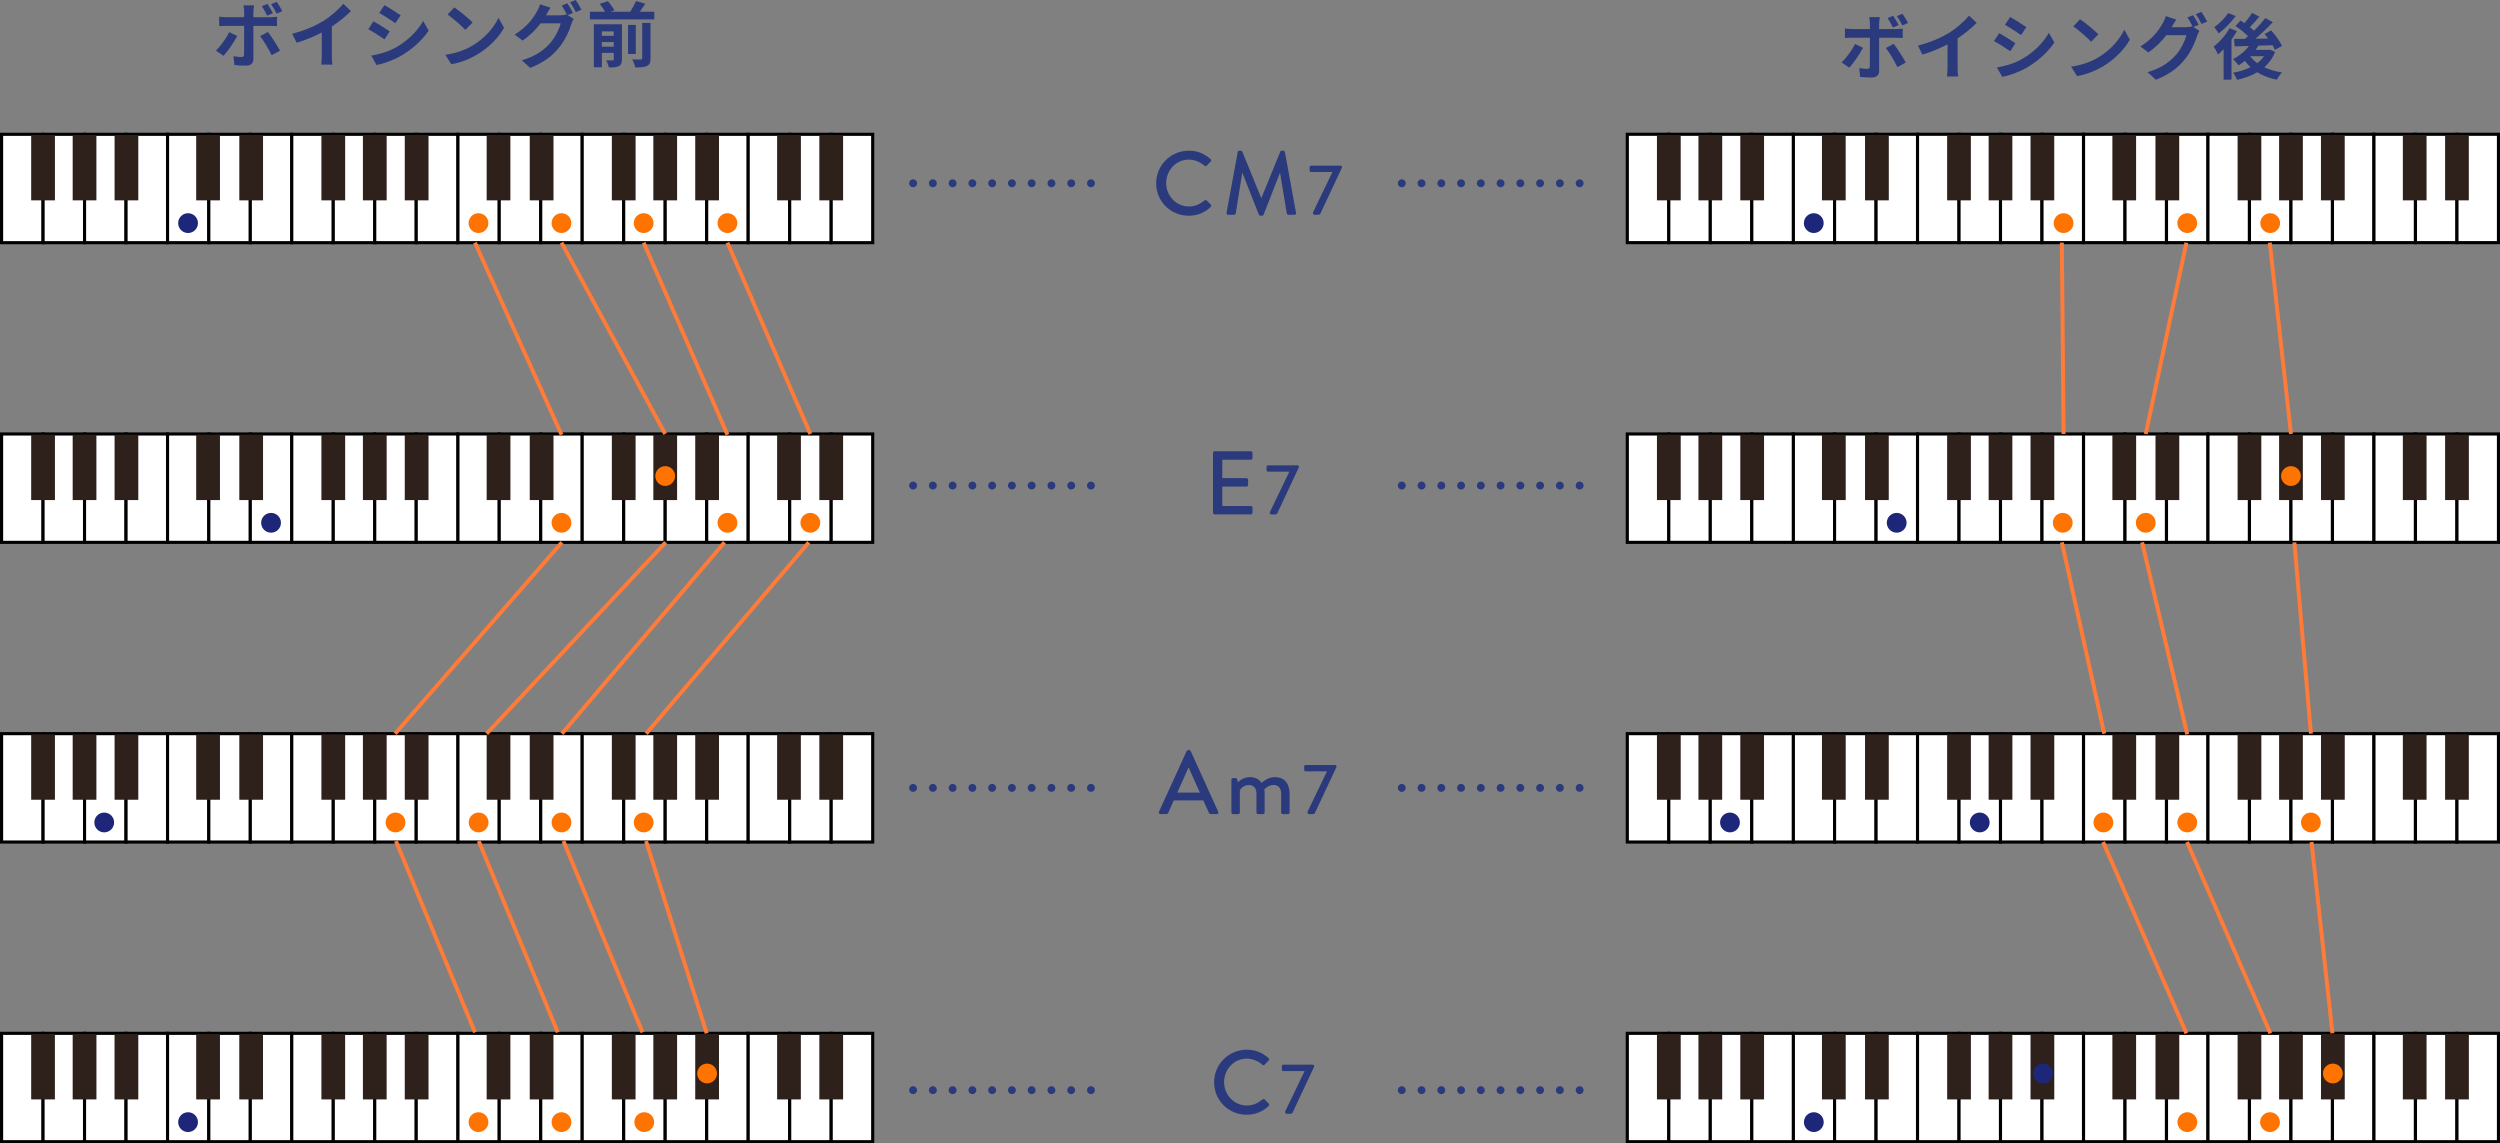 <?xml version="1.0" encoding="UTF-8"?><svg id="Layer_2" xmlns="http://www.w3.org/2000/svg" viewBox="0 0 632.52 289.26"><rect x="0" y="0" width="632.52" height="289.26" fill="#808080" stroke="none"/><defs><style>.cls-1,.cls-2{fill:#ff7300;stroke:#ff7300;}.cls-1,.cls-3{stroke-width:.61px;}.cls-4{fill:#2e201b;}.cls-5{stroke:#2a3a7d;stroke-dasharray:0 0 0 5;stroke-linecap:round;stroke-linejoin:round;stroke-width:2px;}.cls-5,.cls-6{fill:none;}.cls-7{stroke-width:.79px;}.cls-7,.cls-8{fill:#fff;stroke:#000;}.cls-9{fill:#2a3a7d;}.cls-2,.cls-10{stroke-width:.61px;}.cls-10,.cls-3{fill:#1d2678;stroke:#1d2678;}.cls-8{stroke-width:.79px;}.cls-6{stroke:#ff7b37;}</style></defs><g id="de"><path class="cls-9" d="m467.89,17.12l-1.94-1.33c1.21-1.15,2.65-3.13,3.38-4.65l2.03.96c-.83,1.6-2.48,3.96-3.47,5.02Zm7.54-11.2v1.44h4.2c.5,0,1.3-.05,1.78-.12v2.36c-.58-.04-1.28-.05-1.76-.05h-4.21v8.37c0,1.04-.59,1.69-1.87,1.69-.97,0-2.02-.05-2.94-.16l-.22-2.23c.77.14,1.57.21,2,.21.47,0,.65-.18.67-.65.02-.67.02-6.38.02-7.22v-.02h-4.57c-.54,0-1.24.02-1.75.07v-2.4c.54.07,1.17.14,1.75.14h4.57v-1.44c0-.47-.09-1.26-.16-1.57h2.67c-.04.25-.16,1.12-.16,1.57Zm6.75,9.9l-2.12,1.15c-.77-1.55-2.05-3.73-2.92-4.83l1.96-1.06c.92,1.15,2.36,3.42,3.08,4.74Zm-1.8-9.47l-1.46.61c-.36-.72-.86-1.69-1.35-2.38l1.42-.6c.45.67,1.04,1.69,1.39,2.36Zm2.36-.54l-1.42.63c-.38-.76-.9-1.69-1.4-2.38l1.42-.58c.49.67,1.08,1.69,1.4,2.32Z"/><path class="cls-9" d="m493.11,8.33c1.85-1.15,3.91-2.95,5.08-4.38l1.94,1.85c-1.37,1.35-3.1,2.76-4.84,3.91v7.27c0,.79.04,1.91.16,2.36h-2.84c.07-.43.13-1.57.13-2.36v-5.76c-1.85.97-4.14,1.95-6.36,2.59l-1.13-2.27c3.22-.83,5.87-2,7.87-3.22Z"/><path class="cls-9" d="m509.92,10.94l-1.31,2.02c-1.03-.7-2.9-1.93-4.11-2.56l1.31-2c1.21.65,3.19,1.89,4.11,2.54Zm1.46,4.12c3.06-1.71,5.56-4.18,7-6.75l1.39,2.45c-1.67,2.48-4.21,4.77-7.17,6.46-1.84,1.04-4.41,1.95-6.01,2.23l-1.35-2.38c2.02-.34,4.18-.94,6.14-2.02Zm1.31-8.19l-1.35,2c-1.01-.7-2.88-1.93-4.07-2.59l1.31-1.98c1.19.65,3.17,1.93,4.11,2.57Z"/><path class="cls-9" d="m530.91,14.51c3.08-1.82,5.42-4.57,6.55-7l1.4,2.54c-1.37,2.43-3.76,4.92-6.66,6.66-1.82,1.1-4.14,2.11-6.68,2.54l-1.51-2.38c2.81-.4,5.15-1.31,6.9-2.36Zm0-5.82l-1.84,1.87c-.94-1.01-3.19-2.97-4.5-3.89l1.69-1.8c1.26.85,3.6,2.72,4.65,3.82Z"/><path class="cls-9" d="m556.27,6.28l-1.33.56,1.53.94c-.2.34-.45.85-.59,1.3-.49,1.6-1.51,4-3.15,6-1.71,2.11-3.87,3.74-7.26,5.1l-2.12-1.91c3.67-1.1,5.67-2.67,7.26-4.47,1.22-1.39,2.27-3.56,2.56-4.9h-5.06c-1.21,1.57-2.77,3.15-4.56,4.36l-2.02-1.51c3.15-1.91,4.74-4.25,5.62-5.8.27-.43.65-1.26.81-1.87l2.65.87c-.43.63-.9,1.44-1.1,1.84-.02.04-.04.05-.05.09h3.6c.56,0,1.17-.09,1.57-.22l.13.07c-.36-.72-.86-1.67-1.31-2.32l1.42-.58c.45.65,1.1,1.8,1.42,2.47Zm2.16-.83l-1.42.61c-.38-.76-.95-1.8-1.46-2.48l1.42-.58c.47.67,1.13,1.82,1.46,2.45Z"/><path class="cls-9" d="m565.96,7.86c-.4.72-.86,1.46-1.37,2.18v10.12h-2v-7.71c-.47.5-.94.94-1.41,1.33-.2-.47-.77-1.55-1.12-2,1.5-1.13,3.08-2.88,4.02-4.63l1.87.7Zm-.31-3.8c-1.13,1.55-2.81,3.29-4.3,4.39-.27-.43-.79-1.19-1.12-1.57,1.28-.9,2.77-2.4,3.53-3.57l1.89.74Zm9.97,9.07c-.61,1.59-1.57,2.86-2.74,3.89,1.3.61,2.81,1.06,4.48,1.31-.45.45-1.01,1.28-1.28,1.84-1.91-.38-3.57-1.01-4.97-1.89-1.49.88-3.24,1.51-5.1,1.93-.2-.54-.65-1.38-1.03-1.82,1.6-.27,3.12-.74,4.43-1.4-.52-.47-1.01-.99-1.42-1.57-.54.41-1.08.79-1.62,1.12-.29-.41-.97-1.21-1.39-1.58,1.53-.78,3.01-1.96,4.02-3.33l-3.6.11-.18-1.89c.81,0,1.75,0,2.77-.02.25-.21.52-.45.77-.68-.83-.85-2.09-1.86-3.17-2.56l1.28-1.39c.31.2.65.41.99.65.7-.81,1.46-1.8,1.93-2.59l1.85.96c-.77.92-1.66,1.89-2.41,2.65.38.31.74.61,1.03.9,1.1-1.06,2.12-2.2,2.9-3.19l1.89,1.04c-1.3,1.37-2.9,2.9-4.41,4.18l3.22-.05c-.29-.41-.59-.79-.9-1.15l1.66-.92c1.04,1.17,2.23,2.79,2.74,3.94l-1.8,1.01c-.14-.34-.34-.76-.59-1.19-1.19.05-2.41.09-3.58.12-.22.36-.45.72-.7,1.06h3.26l.34-.07,1.33.59Zm-6.3,1.1c.47.65,1.08,1.22,1.78,1.75.68-.52,1.26-1.1,1.73-1.76h-3.49l-.02.02Z"/><rect class="cls-8" x="527.14" y="109.8" width="10.5" height="27.42"/><rect class="cls-8" x="537.64" y="109.8" width="10.5" height="27.42"/><rect class="cls-8" x="548.14" y="109.8" width="10.5" height="27.42"/><rect class="cls-8" x="558.63" y="109.8" width="10.5" height="27.42"/><rect class="cls-8" x="569.13" y="109.8" width="10.5" height="27.42"/><rect class="cls-8" x="579.63" y="109.8" width="10.5" height="27.42"/><rect class="cls-8" x="590.13" y="109.8" width="10.5" height="27.42"/><rect class="cls-4" x="534.45" y="109.98" width="6.01" height="16.54"/><rect class="cls-8" x="600.63" y="109.8" width="10.5" height="27.42"/><rect class="cls-8" x="611.13" y="109.8" width="10.5" height="27.42"/><rect class="cls-4" x="607.94" y="109.98" width="6" height="16.54"/><rect class="cls-4" x="545.36" y="109.98" width="6.01" height="16.54"/><rect class="cls-4" x="566.13" y="109.98" width="6" height="16.54"/><rect class="cls-8" x="453.66" y="109.8" width="10.5" height="27.42"/><rect class="cls-8" x="464.16" y="109.8" width="10.5" height="27.42"/><rect class="cls-8" x="474.66" y="109.8" width="10.5" height="27.42"/><rect class="cls-8" x="485.15" y="109.8" width="10.5" height="27.42"/><rect class="cls-8" x="495.65" y="109.8" width="10.5" height="27.42"/><rect class="cls-4" x="460.97" y="109.98" width="6.01" height="16.54"/><rect class="cls-4" x="471.87" y="109.98" width="6" height="16.54"/><rect class="cls-4" x="492.64" y="109.98" width="6.01" height="16.54"/><rect class="cls-8" x="621.63" y="109.8" width="10.5" height="27.42"/><rect class="cls-4" x="618.63" y="109.98" width="6.01" height="16.54"/><rect class="cls-4" x="576.63" y="109.98" width="6.01" height="16.54"/><rect class="cls-4" x="587.23" y="109.98" width="6" height="16.54"/><rect class="cls-8" x="506.14" y="109.8" width="10.5" height="27.42"/><rect class="cls-8" x="516.64" y="109.8" width="10.5" height="27.42"/><rect class="cls-4" x="513.74" y="109.98" width="6.01" height="16.54"/><rect class="cls-4" x="503.14" y="109.98" width="6" height="16.54"/><rect class="cls-8" x="411.72" y="109.8" width="10.5" height="27.42"/><rect class="cls-8" x="422.22" y="109.8" width="10.5" height="27.42"/><rect class="cls-4" x="419.22" y="109.98" width="6.01" height="16.54"/><rect class="cls-8" x="432.72" y="109.8" width="10.5" height="27.42"/><rect class="cls-8" x="443.22" y="109.8" width="10.5" height="27.42"/><rect class="cls-4" x="440.31" y="109.98" width="6.01" height="16.54"/><rect class="cls-4" x="429.72" y="109.98" width="6.01" height="16.54"/><path class="cls-10" d="m482.08,132.27c0,1.21-.98,2.2-2.2,2.2s-2.2-.98-2.2-2.2.98-2.2,2.2-2.2,2.2.99,2.2,2.2Z"/><path class="cls-2" d="m524.09,132.27c0,1.21-.99,2.2-2.2,2.2s-2.2-.98-2.2-2.2.99-2.2,2.2-2.2,2.2.99,2.2,2.2Z"/><path class="cls-2" d="m545.09,132.27c0,1.21-.98,2.2-2.2,2.2s-2.2-.98-2.2-2.2.98-2.2,2.2-2.2,2.2.99,2.2,2.2Z"/><path class="cls-2" d="m581.83,120.44c0,1.21-.98,2.2-2.2,2.2s-2.2-.98-2.2-2.2.99-2.2,2.2-2.2,2.2.98,2.2,2.2Z"/><rect class="cls-8" x="527.14" y="185.62" width="10.5" height="27.42"/><rect class="cls-8" x="537.64" y="185.62" width="10.5" height="27.42"/><rect class="cls-8" x="548.14" y="185.62" width="10.5" height="27.42"/><rect class="cls-8" x="558.63" y="185.62" width="10.5" height="27.42"/><rect class="cls-8" x="569.13" y="185.62" width="10.5" height="27.42"/><rect class="cls-8" x="579.63" y="185.62" width="10.5" height="27.42"/><rect class="cls-8" x="590.13" y="185.62" width="10.5" height="27.42"/><rect class="cls-4" x="534.45" y="185.8" width="6.01" height="16.54"/><rect class="cls-8" x="600.63" y="185.62" width="10.5" height="27.42"/><rect class="cls-8" x="611.13" y="185.62" width="10.5" height="27.42"/><rect class="cls-4" x="607.94" y="185.8" width="6" height="16.54"/><rect class="cls-4" x="545.35" y="185.8" width="6.01" height="16.54"/><rect class="cls-4" x="566.13" y="185.8" width="6.01" height="16.54"/><rect class="cls-8" x="453.66" y="185.62" width="10.5" height="27.42"/><rect class="cls-8" x="464.16" y="185.62" width="10.5" height="27.42"/><rect class="cls-8" x="474.66" y="185.62" width="10.5" height="27.42"/><rect class="cls-8" x="485.15" y="185.62" width="10.5" height="27.42"/><rect class="cls-8" x="495.65" y="185.62" width="10.5" height="27.42"/><rect class="cls-4" x="460.97" y="185.8" width="6.01" height="16.54"/><rect class="cls-4" x="471.87" y="185.8" width="6" height="16.54"/><rect class="cls-4" x="492.64" y="185.8" width="6.01" height="16.54"/><rect class="cls-8" x="621.63" y="185.62" width="10.5" height="27.42"/><rect class="cls-4" x="618.63" y="185.8" width="6" height="16.54"/><rect class="cls-4" x="576.63" y="185.8" width="6.01" height="16.54"/><rect class="cls-4" x="587.23" y="185.8" width="6.01" height="16.54"/><rect class="cls-8" x="506.14" y="185.62" width="10.5" height="27.42"/><rect class="cls-8" x="516.64" y="185.62" width="10.5" height="27.42"/><rect class="cls-4" x="513.74" y="185.8" width="6.01" height="16.54"/><rect class="cls-4" x="503.14" y="185.8" width="6.01" height="16.54"/><rect class="cls-8" x="411.72" y="185.62" width="10.5" height="27.42"/><rect class="cls-8" x="422.22" y="185.62" width="10.5" height="27.42"/><rect class="cls-4" x="419.22" y="185.8" width="6.01" height="16.54"/><rect class="cls-8" x="432.71" y="185.62" width="10.5" height="27.42"/><rect class="cls-8" x="443.21" y="185.62" width="10.5" height="27.42"/><rect class="cls-4" x="440.31" y="185.8" width="6" height="16.54"/><rect class="cls-4" x="429.72" y="185.8" width="6" height="16.54"/><path class="cls-10" d="m503.09,208.09c0,1.21-.98,2.2-2.2,2.2s-2.2-.98-2.2-2.2.98-2.2,2.2-2.2,2.2.98,2.2,2.2Z"/><path class="cls-2" d="m534.37,208.09c0,1.21-.98,2.2-2.2,2.2s-2.2-.98-2.2-2.2.98-2.2,2.2-2.2,2.2.98,2.2,2.2Z"/><path class="cls-2" d="m555.59,208.09c0,1.21-.98,2.2-2.2,2.2s-2.2-.98-2.2-2.2.98-2.2,2.2-2.2,2.2.98,2.2,2.2Z"/><path class="cls-10" d="m439.9,208.09c0,1.21-.98,2.2-2.2,2.2s-2.2-.98-2.2-2.2.98-2.2,2.2-2.2,2.2.98,2.2,2.2Z"/><path class="cls-2" d="m586.87,208.09c0,1.21-.98,2.2-2.2,2.2s-2.2-.98-2.2-2.2.98-2.2,2.2-2.2,2.2.98,2.2,2.2Z"/><rect class="cls-8" x="527.14" y="261.44" width="10.5" height="27.42"/><rect class="cls-8" x="537.64" y="261.44" width="10.5" height="27.42"/><rect class="cls-8" x="548.14" y="261.44" width="10.5" height="27.42"/><rect class="cls-8" x="558.63" y="261.44" width="10.5" height="27.42"/><rect class="cls-8" x="569.13" y="261.44" width="10.5" height="27.42"/><rect class="cls-8" x="579.63" y="261.44" width="10.5" height="27.42"/><rect class="cls-8" x="590.13" y="261.44" width="10.5" height="27.42"/><rect class="cls-4" x="534.45" y="261.62" width="6" height="16.54"/><rect class="cls-8" x="600.63" y="261.44" width="10.5" height="27.42"/><rect class="cls-8" x="611.13" y="261.44" width="10.5" height="27.42"/><rect class="cls-4" x="607.94" y="261.62" width="6" height="16.54"/><rect class="cls-4" x="545.36" y="261.62" width="6.01" height="16.54"/><rect class="cls-4" x="566.13" y="261.62" width="6" height="16.54"/><rect class="cls-8" x="453.66" y="261.44" width="10.5" height="27.42"/><rect class="cls-8" x="464.16" y="261.44" width="10.5" height="27.42"/><rect class="cls-8" x="474.66" y="261.44" width="10.5" height="27.42"/><rect class="cls-8" x="485.15" y="261.44" width="10.5" height="27.42"/><rect class="cls-8" x="495.65" y="261.44" width="10.5" height="27.42"/><rect class="cls-4" x="460.97" y="261.62" width="6.01" height="16.54"/><rect class="cls-4" x="471.87" y="261.62" width="6" height="16.54"/><rect class="cls-4" x="492.65" y="261.62" width="6" height="16.54"/><rect class="cls-8" x="621.63" y="261.44" width="10.5" height="27.42"/><rect class="cls-4" x="618.63" y="261.62" width="6.01" height="16.54"/><rect class="cls-4" x="576.63" y="261.62" width="6.01" height="16.54"/><rect class="cls-4" x="587.23" y="261.62" width="6.01" height="16.54"/><rect class="cls-8" x="506.14" y="261.44" width="10.5" height="27.42"/><rect class="cls-8" x="516.64" y="261.44" width="10.5" height="27.42"/><rect class="cls-4" x="513.74" y="261.62" width="6.01" height="16.54"/><rect class="cls-4" x="503.14" y="261.62" width="6" height="16.54"/><rect class="cls-8" x="411.72" y="261.44" width="10.5" height="27.42"/><rect class="cls-8" x="422.22" y="261.44" width="10.5" height="27.42"/><rect class="cls-4" x="419.22" y="261.62" width="6.01" height="16.54"/><rect class="cls-8" x="432.72" y="261.44" width="10.5" height="27.42"/><rect class="cls-8" x="443.22" y="261.44" width="10.5" height="27.42"/><rect class="cls-4" x="440.31" y="261.62" width="6.01" height="16.54"/><rect class="cls-4" x="429.72" y="261.62" width="6.01" height="16.54"/><path class="cls-2" d="m555.62,283.91c0,1.21-.98,2.2-2.2,2.2s-2.2-.99-2.2-2.2.98-2.2,2.2-2.2,2.2.99,2.2,2.2Z"/><path class="cls-2" d="m592.43,271.6c0,1.21-.98,2.2-2.2,2.2s-2.2-.98-2.2-2.2.98-2.2,2.2-2.2,2.2.99,2.2,2.2Z"/><path class="cls-10" d="m461.11,283.91c0,1.21-.98,2.2-2.2,2.2s-2.2-.99-2.2-2.2.98-2.2,2.2-2.2,2.2.99,2.2,2.2Z"/><path class="cls-10" d="m519.1,271.6c0,1.21-.98,2.2-2.2,2.2s-2.2-.98-2.2-2.2.98-2.2,2.2-2.2,2.2.98,2.2,2.2Z"/><path class="cls-2" d="m576.53,283.91c0,1.21-.98,2.2-2.2,2.2s-2.2-.99-2.2-2.2.98-2.2,2.2-2.2,2.2.99,2.2,2.2Z"/><rect class="cls-8" x="527.14" y="33.97" width="10.5" height="27.42"/><rect class="cls-8" x="537.64" y="33.97" width="10.5" height="27.42"/><rect class="cls-8" x="548.14" y="33.97" width="10.5" height="27.42"/><rect class="cls-8" x="558.63" y="33.97" width="10.5" height="27.42"/><rect class="cls-8" x="569.13" y="33.97" width="10.5" height="27.42"/><rect class="cls-8" x="579.63" y="33.97" width="10.5" height="27.42"/><rect class="cls-8" x="590.13" y="33.97" width="10.5" height="27.42"/><rect class="cls-4" x="534.45" y="34.15" width="6" height="16.54"/><rect class="cls-8" x="600.63" y="33.97" width="10.5" height="27.42"/><rect class="cls-8" x="611.13" y="33.97" width="10.5" height="27.42"/><rect class="cls-4" x="607.94" y="34.15" width="6" height="16.54"/><rect class="cls-4" x="545.35" y="34.15" width="6.01" height="16.54"/><rect class="cls-4" x="566.13" y="34.15" width="6" height="16.54"/><rect class="cls-8" x="453.66" y="33.97" width="10.5" height="27.42"/><rect class="cls-8" x="464.16" y="33.97" width="10.5" height="27.42"/><rect class="cls-8" x="474.66" y="33.97" width="10.5" height="27.42"/><rect class="cls-8" x="485.15" y="33.97" width="10.5" height="27.42"/><rect class="cls-8" x="495.65" y="33.97" width="10.5" height="27.42"/><rect class="cls-4" x="460.97" y="34.15" width="6" height="16.54"/><rect class="cls-4" x="471.87" y="34.15" width="6.01" height="16.54"/><rect class="cls-4" x="492.64" y="34.15" width="6" height="16.54"/><rect class="cls-8" x="621.63" y="33.97" width="10.5" height="27.42"/><rect class="cls-4" x="618.63" y="34.15" width="6" height="16.54"/><rect class="cls-4" x="576.63" y="34.15" width="6.01" height="16.54"/><rect class="cls-4" x="587.22" y="34.15" width="6.01" height="16.54"/><rect class="cls-8" x="506.14" y="33.97" width="10.5" height="27.42"/><rect class="cls-8" x="516.64" y="33.97" width="10.5" height="27.42"/><rect class="cls-4" x="513.74" y="34.15" width="6" height="16.54"/><rect class="cls-4" x="503.14" y="34.15" width="6" height="16.54"/><rect class="cls-8" x="411.72" y="33.97" width="10.5" height="27.42"/><rect class="cls-8" x="422.22" y="33.97" width="10.5" height="27.42"/><rect class="cls-4" x="419.22" y="34.15" width="6.01" height="16.54"/><rect class="cls-8" x="432.72" y="33.97" width="10.5" height="27.42"/><rect class="cls-8" x="443.22" y="33.97" width="10.5" height="27.42"/><rect class="cls-4" x="440.31" y="34.15" width="6.01" height="16.54"/><rect class="cls-4" x="429.72" y="34.15" width="6.01" height="16.54"/><path class="cls-2" d="m555.59,56.45c0,1.21-.99,2.2-2.2,2.2s-2.2-.99-2.2-2.2.98-2.2,2.2-2.2,2.2.99,2.2,2.2Z"/><path class="cls-10" d="m461.1,56.45c0,1.21-.98,2.2-2.2,2.2s-2.2-.99-2.2-2.2.98-2.2,2.2-2.2,2.2.99,2.2,2.2Z"/><path class="cls-2" d="m576.58,56.45c0,1.21-.98,2.2-2.2,2.2s-2.2-.99-2.2-2.2.99-2.2,2.2-2.2,2.2.99,2.2,2.2Z"/><path class="cls-2" d="m524.3,56.45c0,1.21-.98,2.2-2.2,2.2s-2.2-.99-2.2-2.2.99-2.2,2.2-2.2,2.2.99,2.2,2.2Z"/><line class="cls-6" x1="521.67" y1="61.4" x2="522.1" y2="109.8"/><line class="cls-6" x1="521.67" y1="137.22" x2="532.39" y2="185.62"/><line class="cls-6" x1="532.1" y1="213.04" x2="553.18" y2="261.44"/><line class="cls-6" x1="553.34" y1="213.04" x2="574.42" y2="261.44"/><line class="cls-6" x1="584.84" y1="213.04" x2="590.13" y2="261.44"/><line class="cls-6" x1="541.97" y1="137.22" x2="553.39" y2="185.8"/><line class="cls-6" x1="580.49" y1="137.22" x2="584.68" y2="185.62"/><line class="cls-6" x1="553.18" y1="61.4" x2="542.89" y2="109.8"/><line class="cls-6" x1="574.27" y1="61.4" x2="579.63" y2="109.8"/><path class="cls-9" d="m56.56,14.12l-1.94-1.33c1.21-1.15,2.65-3.13,3.38-4.65l2.03.96c-.83,1.6-2.48,3.96-3.47,5.02Zm7.54-11.2v1.44h4.2c.5,0,1.3-.05,1.78-.12v2.36c-.58-.04-1.28-.05-1.76-.05h-4.21v8.37c0,1.04-.59,1.69-1.87,1.69-.97,0-2.02-.05-2.94-.16l-.22-2.23c.77.14,1.57.21,2,.21.47,0,.65-.18.67-.65.02-.67.02-6.38.02-7.22v-.02h-4.57c-.54,0-1.24.02-1.75.07v-2.4c.54.07,1.17.14,1.75.14h4.57v-1.44c0-.47-.09-1.26-.16-1.57h2.67c-.04.25-.16,1.12-.16,1.57Zm6.75,9.9l-2.12,1.15c-.77-1.55-2.05-3.73-2.92-4.83l1.96-1.06c.92,1.15,2.36,3.42,3.08,4.74Zm-1.8-9.47l-1.46.61c-.36-.72-.86-1.69-1.35-2.38l1.42-.6c.45.67,1.04,1.69,1.39,2.36Zm2.36-.54l-1.42.63c-.38-.76-.9-1.69-1.4-2.38l1.42-.58c.49.67,1.08,1.69,1.4,2.32Z"/><path class="cls-9" d="m81.78,5.33c1.85-1.15,3.91-2.95,5.08-4.38l1.94,1.85c-1.37,1.35-3.1,2.76-4.84,3.91v7.27c0,.79.04,1.91.16,2.36h-2.84c.07-.43.13-1.57.13-2.36v-5.76c-1.85.97-4.14,1.95-6.36,2.59l-1.13-2.27c3.22-.83,5.87-2,7.87-3.22Z"/><path class="cls-9" d="m98.6,7.94l-1.31,2.02c-1.03-.7-2.9-1.93-4.11-2.56l1.31-2c1.21.65,3.19,1.89,4.11,2.54Zm1.46,4.12c3.06-1.71,5.56-4.18,7-6.75l1.39,2.45c-1.67,2.48-4.21,4.77-7.17,6.46-1.84,1.04-4.41,1.95-6.01,2.23l-1.35-2.38c2.02-.34,4.18-.94,6.14-2.02Zm1.31-8.19l-1.35,2c-1.01-.7-2.88-1.93-4.07-2.59l1.31-1.98c1.19.65,3.17,1.93,4.11,2.57Z"/><path class="cls-9" d="m119.58,11.51c3.08-1.82,5.42-4.57,6.55-7l1.4,2.54c-1.37,2.43-3.76,4.92-6.66,6.66-1.82,1.1-4.14,2.11-6.68,2.54l-1.51-2.38c2.81-.4,5.15-1.31,6.9-2.36Zm0-5.82l-1.84,1.87c-.94-1.01-3.19-2.97-4.5-3.89l1.69-1.8c1.26.85,3.6,2.72,4.65,3.82Z"/><path class="cls-9" d="m144.95,3.28l-1.33.56,1.53.94c-.2.34-.45.85-.59,1.3-.49,1.6-1.51,4-3.15,6-1.71,2.11-3.87,3.74-7.26,5.1l-2.12-1.91c3.67-1.1,5.67-2.67,7.26-4.47,1.22-1.39,2.27-3.56,2.56-4.9h-5.06c-1.21,1.57-2.77,3.15-4.56,4.36l-2.02-1.51c3.15-1.91,4.74-4.25,5.62-5.8.27-.43.65-1.26.81-1.87l2.65.87c-.43.63-.9,1.44-1.1,1.84-.02.04-.04.05-.05.09h3.6c.56,0,1.17-.09,1.57-.22l.13.07c-.36-.72-.86-1.67-1.31-2.32l1.42-.58c.45.65,1.1,1.8,1.42,2.47Zm2.16-.83l-1.42.61c-.38-.76-.95-1.8-1.46-2.48l1.42-.58c.47.67,1.13,1.82,1.46,2.45Z"/><path class="cls-9" d="m165.54,2.97v1.93h-16.29v-1.93h3.83c-.32-.61-.85-1.38-1.35-1.98l2.03-.7c.65.68,1.37,1.66,1.67,2.34l-.99.34h5.01c.54-.83,1.12-1.89,1.48-2.72l2.32.69c-.43.7-.92,1.4-1.37,2.03h3.65Zm-8.19,12.03c0,.92-.18,1.42-.79,1.73-.58.31-1.4.34-2.5.34-.11-.54-.41-1.33-.68-1.82.67.04,1.39.04,1.62.02.22,0,.29-.07.29-.29v-1.6h-3.01v3.64h-2.03V6.14h7.11v8.86Zm-5.08-7.06v1.12h3.01v-1.12h-3.01Zm3.01,3.87v-1.17h-3.01v1.17h3.01Zm5.58,1.85h-1.96v-7.35h1.96v7.35Zm1.62-7.85h2.11v8.95c0,1.06-.2,1.58-.92,1.93-.68.32-1.66.38-2.95.36-.11-.58-.45-1.46-.77-2.02.92.04,1.86.04,2.16.02.29,0,.38-.07.38-.32V5.82Z"/><rect class="cls-7" x="115.81" y="33.98" width="10.5" height="27.42"/><rect class="cls-7" x="126.31" y="33.98" width="10.5" height="27.42"/><rect class="cls-7" x="136.81" y="33.98" width="10.5" height="27.42"/><rect class="cls-7" x="147.3" y="33.98" width="10.5" height="27.42"/><rect class="cls-7" x="157.8" y="33.98" width="10.5" height="27.42"/><rect class="cls-7" x="168.3" y="33.98" width="10.5" height="27.42"/><rect class="cls-7" x="178.8" y="33.98" width="10.5" height="27.42"/><rect class="cls-4" x="123.13" y="34.15" width="6" height="16.54"/><rect class="cls-7" x="189.3" y="33.98" width="10.5" height="27.42"/><rect class="cls-7" x="199.8" y="33.98" width="10.5" height="27.42"/><rect class="cls-4" x="196.62" y="34.15" width="6.01" height="16.54"/><rect class="cls-4" x="134.03" y="34.15" width="6.01" height="16.54"/><rect class="cls-4" x="154.8" y="34.15" width="6.01" height="16.54"/><rect class="cls-7" x="42.33" y="33.98" width="10.5" height="27.42"/><rect class="cls-7" x="52.83" y="33.98" width="10.5" height="27.42"/><rect class="cls-7" x="63.33" y="33.98" width="10.5" height="27.42"/><rect class="cls-7" x="73.82" y="33.98" width="10.5" height="27.42"/><rect class="cls-7" x="84.32" y="33.98" width="10.5" height="27.42"/><rect class="cls-4" x="49.64" y="34.15" width="6.01" height="16.54"/><rect class="cls-4" x="60.55" y="34.15" width="6" height="16.54"/><rect class="cls-4" x="81.32" y="34.15" width="6.01" height="16.54"/><rect class="cls-7" x="210.3" y="33.98" width="10.5" height="27.42"/><rect class="cls-4" x="207.3" y="34.15" width="6.01" height="16.54"/><rect class="cls-4" x="165.3" y="34.15" width="6.01" height="16.54"/><rect class="cls-4" x="175.9" y="34.15" width="6.01" height="16.54"/><rect class="cls-7" x="94.81" y="33.98" width="10.5" height="27.42"/><rect class="cls-7" x="105.31" y="33.98" width="10.5" height="27.42"/><rect class="cls-4" x="102.41" y="34.15" width="6.01" height="16.54"/><rect class="cls-4" x="91.82" y="34.15" width="6.01" height="16.54"/><rect class="cls-7" x=".4" y="33.98" width="10.5" height="27.42"/><rect class="cls-7" x="10.9" y="33.98" width="10.5" height="27.42"/><rect class="cls-4" x="7.89" y="34.15" width="6.01" height="16.54"/><rect class="cls-7" x="21.39" y="33.98" width="10.5" height="27.42"/><rect class="cls-7" x="31.89" y="33.98" width="10.5" height="27.42"/><rect class="cls-4" x="28.99" y="34.15" width="6" height="16.54"/><rect class="cls-4" x="18.39" y="34.15" width="6" height="16.54"/><path class="cls-1" d="m144.26,56.45c0,1.21-.98,2.2-2.2,2.2s-2.2-.98-2.2-2.2.98-2.2,2.2-2.2,2.2.98,2.2,2.2Z"/><path class="cls-1" d="m123.26,56.45c0,1.21-.98,2.2-2.2,2.2s-2.2-.98-2.2-2.2.98-2.2,2.2-2.2,2.2.98,2.2,2.2Z"/><path class="cls-3" d="m49.78,56.45c0,1.21-.98,2.2-2.2,2.2s-2.2-.98-2.2-2.2.98-2.2,2.2-2.2,2.2.98,2.2,2.2Z"/><path class="cls-1" d="m165.05,56.45c0,1.21-.98,2.2-2.2,2.2s-2.2-.98-2.2-2.2.98-2.2,2.2-2.2,2.2.98,2.2,2.2Z"/><path class="cls-1" d="m186.25,56.45c0,1.21-.98,2.2-2.2,2.2s-2.2-.98-2.2-2.2.98-2.2,2.2-2.2,2.2.98,2.2,2.2Z"/><rect class="cls-8" x="115.81" y="109.8" width="10.5" height="27.42"/><rect class="cls-8" x="126.31" y="109.8" width="10.5" height="27.42"/><rect class="cls-8" x="136.81" y="109.8" width="10.5" height="27.42"/><rect class="cls-8" x="147.3" y="109.8" width="10.5" height="27.42"/><rect class="cls-8" x="157.8" y="109.8" width="10.5" height="27.42"/><rect class="cls-8" x="168.3" y="109.8" width="10.5" height="27.42"/><rect class="cls-8" x="178.8" y="109.8" width="10.5" height="27.42"/><rect class="cls-4" x="123.13" y="109.98" width="6.01" height="16.54"/><rect class="cls-8" x="189.3" y="109.8" width="10.5" height="27.42"/><rect class="cls-8" x="199.8" y="109.8" width="10.5" height="27.42"/><rect class="cls-4" x="196.62" y="109.98" width="6.01" height="16.54"/><rect class="cls-4" x="134.03" y="109.98" width="6.01" height="16.54"/><rect class="cls-4" x="154.8" y="109.98" width="6.01" height="16.54"/><rect class="cls-8" x="42.33" y="109.8" width="10.5" height="27.42"/><rect class="cls-8" x="52.83" y="109.8" width="10.5" height="27.42"/><rect class="cls-8" x="63.33" y="109.8" width="10.5" height="27.42"/><rect class="cls-8" x="73.82" y="109.8" width="10.5" height="27.42"/><rect class="cls-8" x="84.32" y="109.8" width="10.5" height="27.42"/><rect class="cls-4" x="49.64" y="109.98" width="6.01" height="16.54"/><rect class="cls-4" x="60.55" y="109.98" width="6" height="16.54"/><rect class="cls-4" x="81.32" y="109.98" width="6.01" height="16.54"/><rect class="cls-8" x="210.3" y="109.8" width="10.5" height="27.42"/><rect class="cls-4" x="207.3" y="109.98" width="6.01" height="16.54"/><rect class="cls-4" x="165.3" y="109.98" width="6.01" height="16.54"/><rect class="cls-4" x="175.9" y="109.98" width="6.01" height="16.54"/><rect class="cls-8" x="94.81" y="109.8" width="10.5" height="27.42"/><rect class="cls-8" x="105.31" y="109.8" width="10.5" height="27.42"/><rect class="cls-4" x="102.41" y="109.98" width="6.01" height="16.54"/><rect class="cls-4" x="91.82" y="109.98" width="6.01" height="16.54"/><rect class="cls-8" x=".4" y="109.8" width="10.5" height="27.42"/><rect class="cls-8" x="10.89" y="109.8" width="10.5" height="27.42"/><rect class="cls-4" x="7.89" y="109.98" width="6.01" height="16.54"/><rect class="cls-8" x="21.39" y="109.8" width="10.5" height="27.42"/><rect class="cls-8" x="31.89" y="109.8" width="10.5" height="27.42"/><rect class="cls-4" x="28.99" y="109.98" width="6" height="16.54"/><rect class="cls-4" x="18.39" y="109.98" width="6" height="16.54"/><path class="cls-10" d="m70.78,132.27c0,1.21-.98,2.2-2.2,2.2s-2.2-.98-2.2-2.2.98-2.2,2.2-2.2,2.2.98,2.2,2.2Z"/><path class="cls-2" d="m186.25,132.27c0,1.21-.98,2.2-2.2,2.2s-2.2-.98-2.2-2.2.98-2.2,2.2-2.2,2.2.98,2.2,2.2Z"/><path class="cls-2" d="m144.26,132.27c0,1.21-.98,2.2-2.2,2.2s-2.2-.98-2.2-2.2.98-2.2,2.2-2.2,2.2.98,2.2,2.2Z"/><path class="cls-2" d="m207.22,132.27c0,1.21-.98,2.2-2.2,2.2s-2.2-.98-2.2-2.2.98-2.2,2.2-2.2,2.2.98,2.2,2.2Z"/><path class="cls-2" d="m170.5,120.44c0,1.21-.98,2.2-2.2,2.2s-2.2-.99-2.2-2.2.99-2.2,2.2-2.2,2.2.98,2.2,2.2Z"/><rect class="cls-8" x="115.81" y="185.62" width="10.5" height="27.42"/><rect class="cls-8" x="126.31" y="185.62" width="10.5" height="27.42"/><rect class="cls-8" x="136.81" y="185.62" width="10.5" height="27.42"/><rect class="cls-8" x="147.3" y="185.62" width="10.5" height="27.42"/><rect class="cls-8" x="157.8" y="185.62" width="10.5" height="27.42"/><rect class="cls-8" x="168.3" y="185.62" width="10.5" height="27.42"/><rect class="cls-8" x="178.8" y="185.62" width="10.5" height="27.42"/><rect class="cls-4" x="123.13" y="185.8" width="6" height="16.54"/><rect class="cls-8" x="189.3" y="185.62" width="10.5" height="27.42"/><rect class="cls-8" x="199.8" y="185.62" width="10.5" height="27.42"/><rect class="cls-4" x="196.62" y="185.8" width="6" height="16.54"/><rect class="cls-4" x="134.03" y="185.8" width="6.01" height="16.54"/><rect class="cls-4" x="154.8" y="185.8" width="6.01" height="16.54"/><rect class="cls-8" x="42.33" y="185.62" width="10.5" height="27.42"/><rect class="cls-8" x="52.83" y="185.62" width="10.5" height="27.42"/><rect class="cls-8" x="63.33" y="185.62" width="10.5" height="27.42"/><rect class="cls-8" x="73.82" y="185.62" width="10.5" height="27.42"/><rect class="cls-8" x="84.32" y="185.62" width="10.5" height="27.42"/><rect class="cls-4" x="49.64" y="185.8" width="6.01" height="16.54"/><rect class="cls-4" x="60.55" y="185.8" width="6" height="16.54"/><rect class="cls-4" x="81.32" y="185.8" width="6.01" height="16.54"/><rect class="cls-8" x="210.3" y="185.62" width="10.5" height="27.42"/><rect class="cls-4" x="207.3" y="185.8" width="6.01" height="16.54"/><rect class="cls-4" x="165.3" y="185.8" width="6.01" height="16.54"/><rect class="cls-4" x="175.9" y="185.8" width="6.01" height="16.54"/><rect class="cls-8" x="94.81" y="185.62" width="10.5" height="27.42"/><rect class="cls-8" x="105.31" y="185.62" width="10.5" height="27.42"/><rect class="cls-4" x="102.41" y="185.8" width="6.01" height="16.54"/><rect class="cls-4" x="91.82" y="185.8" width="6.01" height="16.54"/><rect class="cls-8" x=".4" y="185.62" width="10.5" height="27.42"/><rect class="cls-8" x="10.9" y="185.62" width="10.5" height="27.42"/><rect class="cls-4" x="7.89" y="185.8" width="6.01" height="16.54"/><rect class="cls-8" x="21.39" y="185.62" width="10.5" height="27.42"/><rect class="cls-8" x="31.89" y="185.62" width="10.5" height="27.42"/><rect class="cls-4" x="28.99" y="185.8" width="6" height="16.54"/><rect class="cls-4" x="18.39" y="185.8" width="6" height="16.54"/><path class="cls-2" d="m144.26,208.09c0,1.21-.98,2.2-2.2,2.2s-2.2-.99-2.2-2.2.98-2.2,2.2-2.2,2.2.98,2.2,2.2Z"/><path class="cls-2" d="m123.29,208.09c0,1.21-.98,2.2-2.2,2.2s-2.2-.99-2.2-2.2.98-2.2,2.2-2.2,2.2.98,2.2,2.2Z"/><path class="cls-2" d="m102.26,208.09c0,1.21-.98,2.2-2.2,2.2s-2.2-.99-2.2-2.2.98-2.2,2.2-2.2,2.2.98,2.2,2.2Z"/><path class="cls-10" d="m28.57,208.09c0,1.21-.98,2.2-2.2,2.2s-2.2-.99-2.2-2.2.98-2.2,2.2-2.2,2.2.98,2.2,2.2Z"/><path class="cls-2" d="m165.05,208.09c0,1.21-.98,2.2-2.2,2.2s-2.2-.99-2.2-2.2.98-2.2,2.2-2.2,2.2.98,2.2,2.2Z"/><rect class="cls-8" x="115.81" y="261.44" width="10.5" height="27.42"/><rect class="cls-8" x="126.31" y="261.44" width="10.5" height="27.42"/><rect class="cls-8" x="136.81" y="261.44" width="10.5" height="27.42"/><rect class="cls-8" x="147.3" y="261.44" width="10.5" height="27.42"/><rect class="cls-8" x="157.8" y="261.44" width="10.5" height="27.42"/><rect class="cls-8" x="168.3" y="261.44" width="10.5" height="27.42"/><rect class="cls-8" x="178.8" y="261.44" width="10.5" height="27.42"/><rect class="cls-4" x="123.13" y="261.62" width="6" height="16.54"/><rect class="cls-8" x="189.3" y="261.44" width="10.5" height="27.42"/><rect class="cls-8" x="199.8" y="261.44" width="10.5" height="27.42"/><rect class="cls-4" x="196.62" y="261.62" width="6" height="16.54"/><rect class="cls-4" x="134.03" y="261.62" width="6" height="16.54"/><rect class="cls-4" x="154.8" y="261.62" width="6" height="16.54"/><rect class="cls-8" x="42.33" y="261.44" width="10.5" height="27.42"/><rect class="cls-8" x="52.83" y="261.44" width="10.5" height="27.42"/><rect class="cls-8" x="63.33" y="261.44" width="10.5" height="27.42"/><rect class="cls-8" x="73.82" y="261.44" width="10.5" height="27.42"/><rect class="cls-8" x="84.32" y="261.44" width="10.5" height="27.42"/><rect class="cls-4" x="49.64" y="261.62" width="6.01" height="16.54"/><rect class="cls-4" x="60.54" y="261.62" width="6" height="16.54"/><rect class="cls-4" x="81.32" y="261.62" width="6" height="16.54"/><rect class="cls-8" x="210.3" y="261.44" width="10.5" height="27.42"/><rect class="cls-4" x="207.3" y="261.62" width="6.01" height="16.54"/><rect class="cls-4" x="165.3" y="261.62" width="6.01" height="16.54"/><rect class="cls-4" x="175.9" y="261.62" width="6.01" height="16.54"/><rect class="cls-8" x="94.81" y="261.44" width="10.5" height="27.42"/><rect class="cls-8" x="105.31" y="261.44" width="10.5" height="27.42"/><rect class="cls-4" x="102.41" y="261.62" width="6.01" height="16.54"/><rect class="cls-4" x="91.82" y="261.62" width="6" height="16.54"/><rect class="cls-8" x=".4" y="261.44" width="10.5" height="27.42"/><rect class="cls-8" x="10.89" y="261.44" width="10.5" height="27.42"/><rect class="cls-4" x="7.89" y="261.62" width="6" height="16.54"/><rect class="cls-8" x="21.39" y="261.44" width="10.5" height="27.42"/><rect class="cls-8" x="31.89" y="261.44" width="10.5" height="27.42"/><rect class="cls-4" x="28.98" y="261.62" width="6.01" height="16.54"/><rect class="cls-4" x="18.39" y="261.62" width="6.01" height="16.54"/><path class="cls-2" d="m144.26,283.91c0,1.21-.98,2.2-2.2,2.2s-2.2-.98-2.2-2.2.98-2.2,2.2-2.2,2.2.98,2.2,2.2Z"/><path class="cls-2" d="m123.26,283.91c0,1.21-.98,2.2-2.2,2.2s-2.2-.98-2.2-2.2.98-2.2,2.2-2.2,2.2.98,2.2,2.2Z"/><path class="cls-2" d="m181.1,271.6c0,1.21-.99,2.2-2.2,2.2s-2.2-.98-2.2-2.2.98-2.2,2.2-2.2,2.2.98,2.2,2.2Z"/><path class="cls-10" d="m49.78,283.91c0,1.21-.98,2.2-2.2,2.2s-2.2-.98-2.2-2.2.98-2.2,2.2-2.2,2.2.98,2.2,2.2Z"/><path class="cls-2" d="m165.2,283.91c0,1.21-.98,2.2-2.2,2.2s-2.2-.98-2.2-2.2.98-2.2,2.2-2.2,2.2.98,2.2,2.2Z"/><line class="cls-6" x1="142.16" y1="137.22" x2="99.97" y2="185.62"/><line class="cls-6" x1="100.17" y1="212.79" x2="120.17" y2="261.19"/><line class="cls-6" x1="121.12" y1="212.79" x2="141.12" y2="261.19"/><line class="cls-6" x1="142.55" y1="212.79" x2="162.56" y2="261.19"/><line class="cls-6" x1="163.45" y1="212.79" x2="178.8" y2="261.44"/><line class="cls-6" x1="168.41" y1="137.22" x2="123.13" y2="185.62"/><line class="cls-6" x1="183.29" y1="137.22" x2="142.16" y2="185.62"/><line class="cls-6" x1="204.62" y1="137.22" x2="163.49" y2="185.62"/><line class="cls-6" x1="120.17" y1="61.4" x2="142.07" y2="109.98"/><line class="cls-6" x1="162.85" y1="61.4" x2="184.05" y2="109.98"/><line class="cls-6" x1="184.05" y1="61.4" x2="205.02" y2="109.8"/><line class="cls-6" x1="142.07" y1="61.4" x2="168.3" y2="109.8"/><path class="cls-9" d="m300.75,38.12c2.31,0,3.97.78,5.53,2.12.21.18.21.46.02.64l-1,1.03c-.16.21-.37.21-.57,0-1.07-.94-2.54-1.53-3.95-1.53-3.27,0-5.73,2.74-5.73,5.94s2.49,5.92,5.76,5.92c1.67,0,2.83-.66,3.93-1.51.21-.16.41-.14.55-.02l1.05,1.03c.18.16.14.46-.02.62-1.55,1.51-3.52,2.22-5.55,2.22-4.57,0-8.25-3.63-8.25-8.2s3.68-8.25,8.25-8.25Z"/><path class="cls-9" d="m313.14,38.46c.04-.18.23-.34.41-.34h.37c.14,0,.34.12.39.25l4.77,11.67h.09l4.75-11.67c.05-.14.23-.25.39-.25h.37c.18,0,.37.16.41.34l2.81,15.35c.07.32-.09.53-.41.53h-1.49c-.21,0-.39-.16-.43-.32l-1.69-10.21h-.07l-4.11,10.51c-.05.14-.18.25-.39.25h-.41c-.18,0-.34-.12-.39-.25l-4.13-10.51h-.09l-1.64,10.21c-.02.16-.23.32-.41.32h-1.48c-.32,0-.48-.21-.43-.53l2.83-15.35Z"/><path class="cls-9" d="m332.17,53.79l4.94-10.27h-5.41c-.18,0-.35-.16-.35-.35v-.91c0-.18.16-.35.35-.35h7.48c.18,0,.35.17.35.35v.13l-5.37,11.46c-.17.37-.26.49-.71.49h-.84c-.24,0-.42-.16-.42-.35v-.2Z"/><path class="cls-9" d="m293.23,205.38l7.01-15.37c.07-.14.27-.25.39-.25h.23c.11,0,.32.11.39.25l6.97,15.37c.14.3-.04.59-.39.59h-1.44c-.27,0-.43-.14-.53-.34l-1.42-3.13h-7.47c-.46,1.05-.94,2.08-1.39,3.13-.07.16-.25.34-.53.34h-1.44c-.34,0-.53-.3-.39-.59Zm10.35-4.84l-2.81-6.26h-.11l-2.79,6.26h5.71Z"/><path class="cls-9" d="m311.53,197.28c0-.23.21-.43.43-.43h.64c.21,0,.32.12.39.27l.25.78c.21-.21,1.26-1.28,3.01-1.28,1.33,0,2.28.53,2.95,1.46.25-.25,1.58-1.46,3.31-1.46,2.79,0,3.77,1.96,3.77,4.34v4.59c0,.23-.18.43-.43.43h-1.28c-.25,0-.43-.21-.43-.43v-4.68c0-1.44-.66-2.26-1.9-2.26-1.39,0-2.19.98-2.35,1.12.05.21.07.64.07,1.1v4.73c0,.23-.21.43-.43.43h-1.21c-.25,0-.43-.21-.43-.43v-4.68c0-1.46-.66-2.26-1.94-2.26-1.37,0-2.15,1.07-2.26,1.37v5.57c0,.23-.21.43-.43.43h-1.28c-.23,0-.43-.21-.43-.43v-8.27Z"/><path class="cls-9" d="m330.79,205.43l4.94-10.27h-5.41c-.18,0-.35-.17-.35-.35v-.91c0-.18.16-.35.35-.35h7.48c.18,0,.35.16.35.35v.13l-5.37,11.46c-.17.37-.26.49-.71.49h-.84c-.24,0-.42-.16-.42-.35v-.2Z"/><path class="cls-9" d="m306.9,114.6c0-.23.18-.43.43-.43h9.14c.25,0,.43.21.43.43v1.28c0,.23-.18.43-.43.43h-7.22v4.66h6.1c.23,0,.43.21.43.43v1.28c0,.25-.21.43-.43.43h-6.1v4.91h7.22c.25,0,.43.21.43.43v1.26c0,.23-.18.43-.43.43h-9.14c-.25,0-.43-.21-.43-.43v-15.12Z"/><path class="cls-9" d="m321.27,129.61l4.94-10.27h-5.41c-.18,0-.35-.16-.35-.35v-.91c0-.18.16-.35.35-.35h7.48c.18,0,.35.16.35.35v.13l-5.37,11.46c-.17.37-.26.49-.71.49h-.84c-.24,0-.42-.16-.42-.35v-.2Z"/><path class="cls-9" d="m315.41,265.58c2.31,0,3.97.78,5.53,2.12.21.18.21.46.02.64l-1,1.03c-.16.21-.37.21-.57,0-1.07-.94-2.54-1.53-3.95-1.53-3.27,0-5.73,2.74-5.73,5.94s2.49,5.92,5.76,5.92c1.67,0,2.83-.66,3.93-1.51.21-.16.41-.14.55-.02l1.05,1.03c.18.16.14.46-.02.62-1.55,1.51-3.52,2.22-5.55,2.22-4.57,0-8.25-3.63-8.25-8.2s3.68-8.25,8.25-8.25Z"/><path class="cls-9" d="m325.14,281.25l4.94-10.27h-5.41c-.18,0-.35-.16-.35-.35v-.91c0-.18.16-.35.35-.35h7.48c.18,0,.35.17.35.35v.13l-5.37,11.46c-.17.37-.26.49-.71.49h-.84c-.24,0-.42-.16-.42-.35v-.2Z"/><line class="cls-5" x1="231.02" y1="46.37" x2="277.86" y2="46.37"/><line class="cls-5" x1="231.02" y1="122.85" x2="277.86" y2="122.85"/><line class="cls-5" x1="231.02" y1="199.34" x2="277.86" y2="199.34"/><line class="cls-5" x1="231.02" y1="275.82" x2="277.86" y2="275.82"/><line class="cls-5" x1="354.66" y1="46.37" x2="401.5" y2="46.37"/><line class="cls-5" x1="354.66" y1="122.85" x2="401.5" y2="122.85"/><line class="cls-5" x1="354.66" y1="199.34" x2="401.5" y2="199.34"/><line class="cls-5" x1="354.66" y1="275.82" x2="401.5" y2="275.82"/></g></svg>